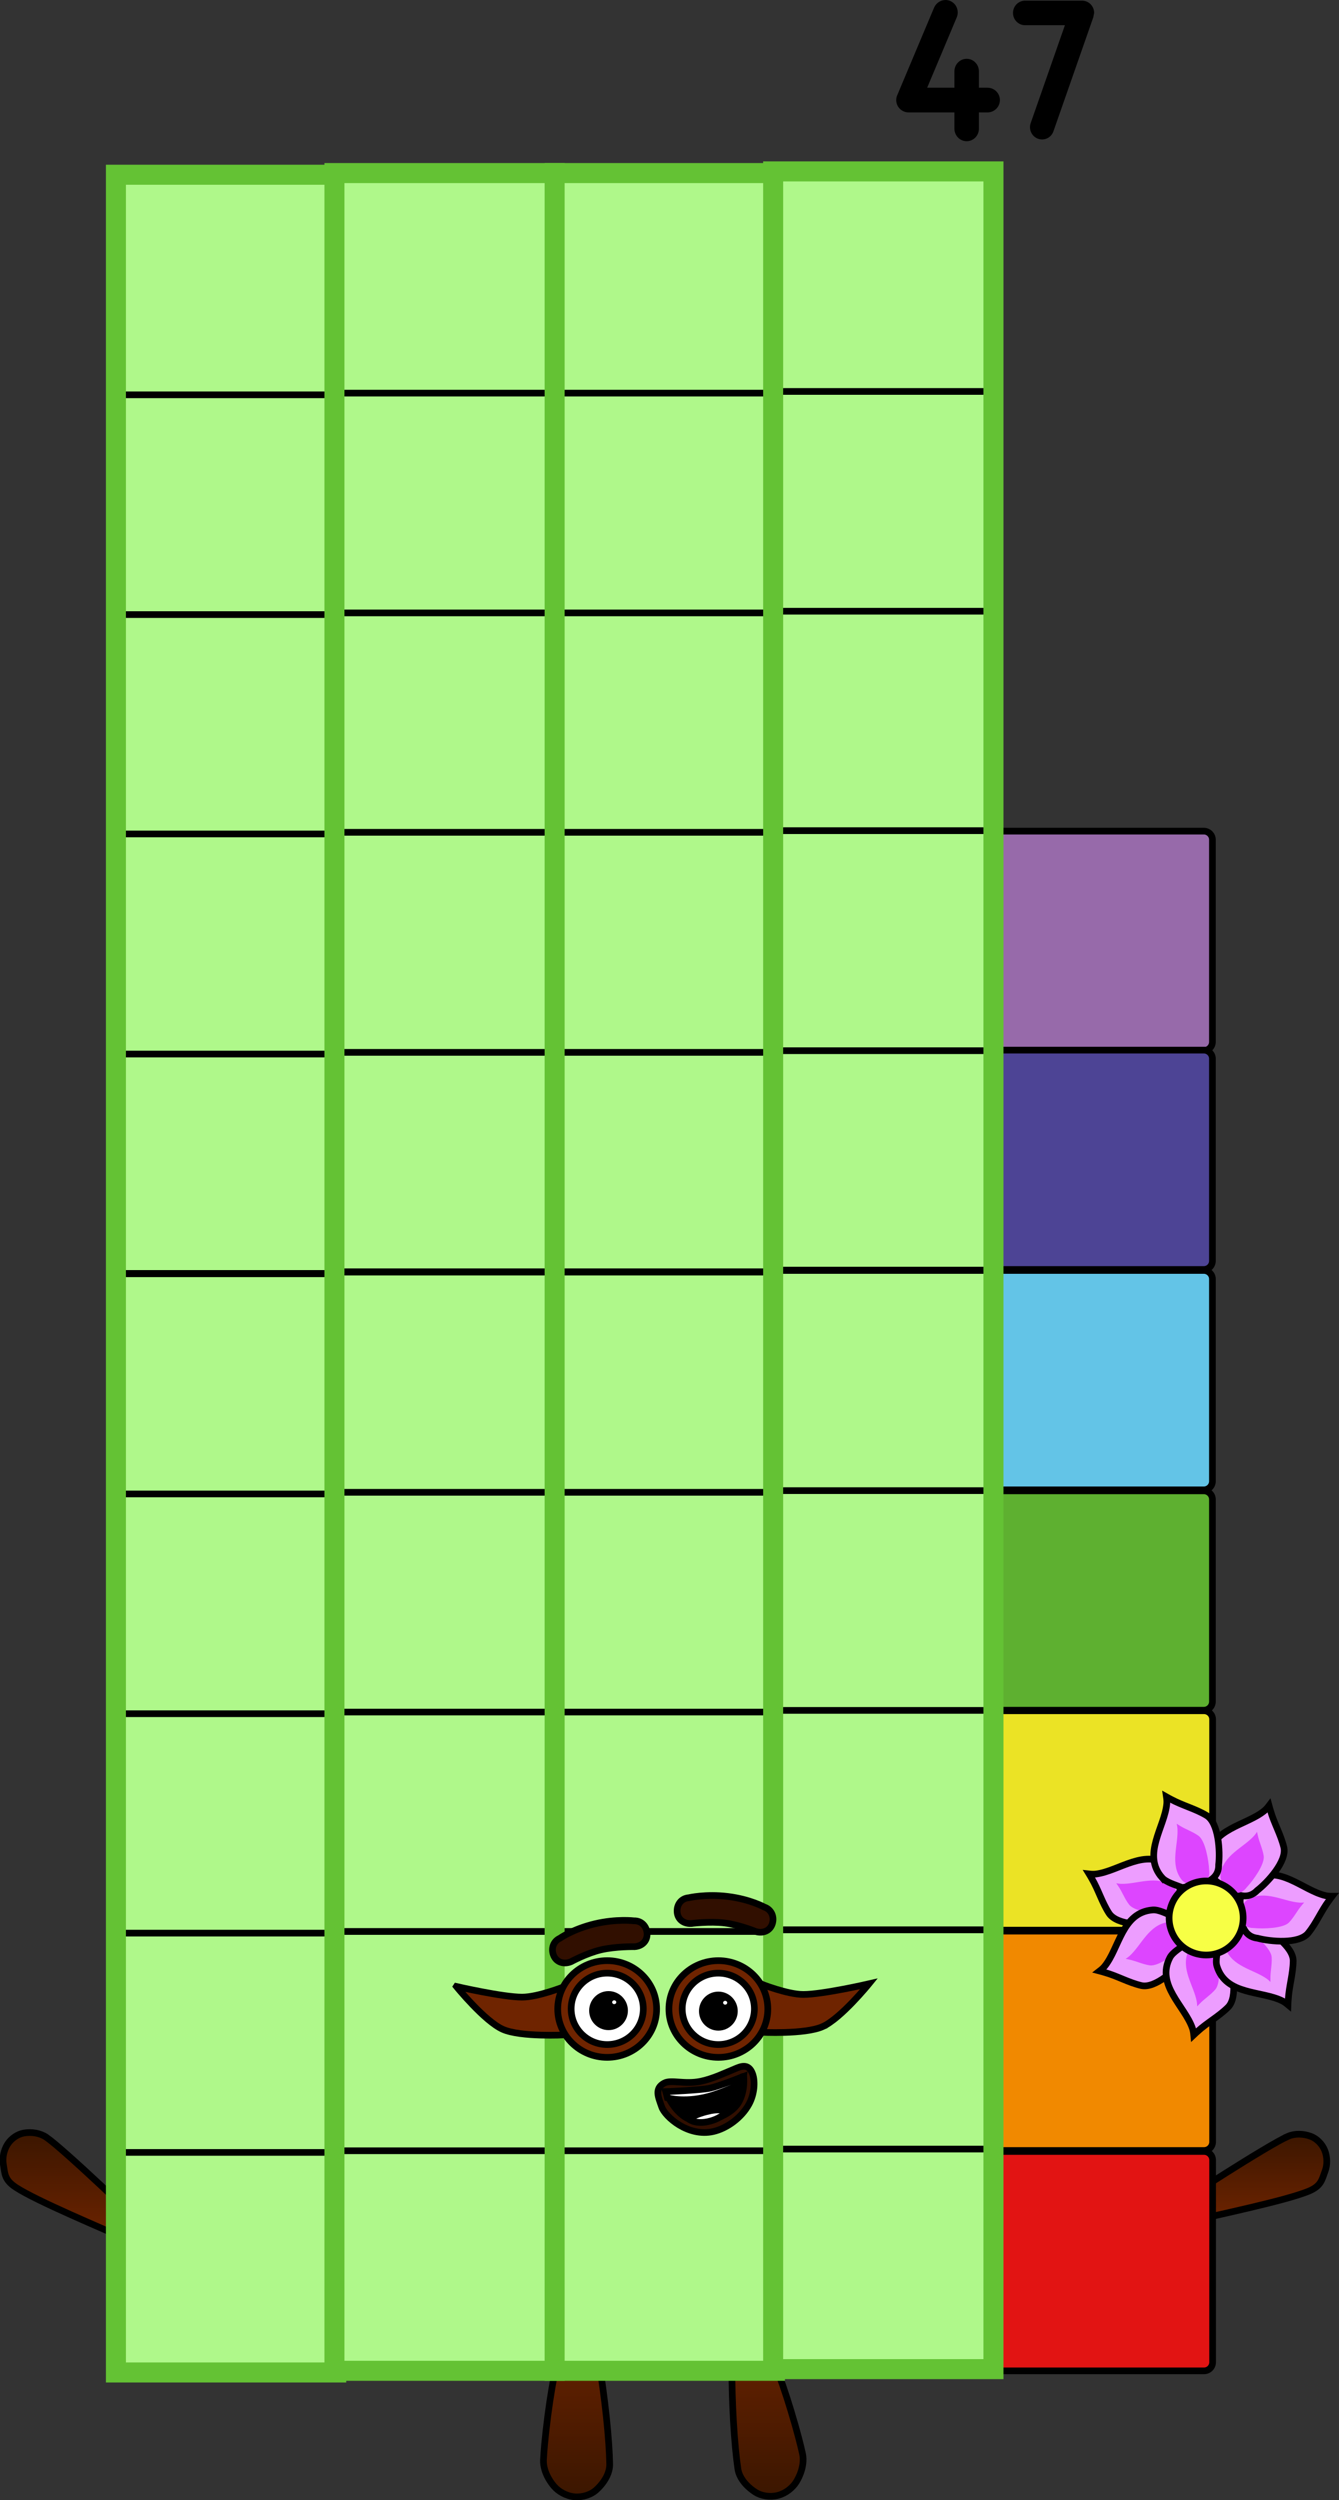 <svg version="1.1" xmlns="http://www.w3.org/2000/svg" xmlns:xlink="http://www.w3.org/1999/xlink" width="200.681" height="374.67" viewBox="0,0,200.681,374.67"><rect x="0" y="0" width="200.681" height="374.67" fill="#333333" stroke="none"/><defs><linearGradient x1="151.885" y1="312.233" x2="151.885" y2="328.823" gradientUnits="userSpaceOnUse" id="color-1"><stop offset="0" stop-color="#3b1600"/><stop offset="1" stop-color="#6f2400"/></linearGradient><linearGradient x1="327.421" y1="312.478" x2="327.421" y2="325.811" gradientUnits="userSpaceOnUse" id="color-2"><stop offset="0" stop-color="#3b1600"/><stop offset="1" stop-color="#6f2400"/></linearGradient><linearGradient x1="226.874" y1="338.545" x2="226.874" y2="366.835" gradientUnits="userSpaceOnUse" id="color-3"><stop offset="0" stop-color="#6f2400"/><stop offset="1" stop-color="#3b1600"/></linearGradient><linearGradient x1="255.49" y1="338.877" x2="255.49" y2="366.744" gradientUnits="userSpaceOnUse" id="color-4"><stop offset="0" stop-color="#6f2400"/><stop offset="1" stop-color="#3b1600"/></linearGradient></defs><g transform="translate(-140.463,7.335)"><g data-paper-data="{&quot;isPaintingLayer&quot;:true}" stroke-linejoin="miter" stroke-dasharray="" stroke-dashoffset="0" style="mix-blend-mode: normal"><path d="M147.42,312.95c2.59,1.787 14.221,12.842 15.142,14.018c0.921,1.176 -0.427,2.389 -2.342,1.605c-4.34,-1.956 -14.276,-6.082 -17.381,-8.123c-1.756,-1.154 -1.637,-2.096 -1.877,-3.461c-0.16,-0.916 0.055,-2.117 0.65,-3.029c0.595,-0.913 1.555,-1.497 2.401,-1.648c1.177,-0.21 2.467,-0.006 3.406,0.638z" data-paper-data="{&quot;index&quot;:null}" fill="url(#color-1)" fill-rule="nonzero" stroke="#000000" stroke-width="1" stroke-linecap="butt" stroke-miterlimit="10"/><path d="M333.487,312.803c1.043,-0.456 2.348,-0.414 3.465,0.014c0.803,0.308 1.635,1.062 2.048,2.071c0.413,1.009 0.398,2.228 0.069,3.098c-0.492,1.295 -0.552,2.242 -2.494,3.046c-3.433,1.42 -13.968,3.604 -18.598,4.708c-2.028,0.41 -3.124,-1.035 -1.998,-2.017c1.126,-0.982 14.629,-9.652 17.509,-10.919z" data-paper-data="{&quot;index&quot;:null}" fill="url(#color-2)" fill-rule="nonzero" stroke="#000000" stroke-width="1" stroke-linecap="butt" stroke-miterlimit="10"/><path d="M227.107,338.72c1.086,-0.66 1.561,0.661 1.917,2.049c0.133,0.519 0.265,1.079 0.395,1.67c0.285,1.297 0.56,2.749 0.816,4.276c0.215,1.281 0.417,2.616 0.6,3.957c0.186,1.364 0.353,2.736 0.495,4.067c0.153,1.43 0.277,2.813 0.365,4.087c0.078,1.128 0.128,2.172 0.145,3.09c0.005,0.334 -0.039,0.665 -0.124,0.989c-0.288,1.097 -1.04,2.117 -1.903,2.897c-0.752,0.678 -2.01,1.125 -3.243,1.015c-1.233,-0.11 -2.393,-0.783 -3.075,-1.58c-0.619,-0.723 -1.12,-1.591 -1.384,-2.48c-0.141,-0.474 -0.214,-0.955 -0.201,-1.423c0.033,-0.681 0.096,-1.52 0.182,-2.456c0.118,-1.277 0.282,-2.737 0.477,-4.226c0.176,-1.346 0.379,-2.716 0.597,-3.999c0.257,-1.509 0.535,-2.897 0.819,-3.981c0.053,-0.203 0.106,-0.395 0.16,-0.575c0.283,-0.958 0.675,-2.283 1.103,-3.549c0.61,-1.802 1.297,-3.486 1.859,-3.827z" data-paper-data="{&quot;origRot&quot;:0,&quot;index&quot;:null}" fill="url(#color-3)" fill-rule="nonzero" stroke="#000000" stroke-width="1" stroke-linecap="butt" stroke-miterlimit="10"/><path d="M251.935,338.972c0.61,0.245 1.563,1.794 2.459,3.473c0.63,1.179 1.232,2.422 1.668,3.322c0.082,0.169 0.166,0.35 0.252,0.542c0.457,1.024 0.958,2.348 1.458,3.794c0.425,1.23 0.848,2.549 1.241,3.848c0.436,1.438 0.835,2.851 1.161,4.092c0.238,0.91 0.437,1.727 0.581,2.393c0.089,0.46 0.095,0.946 0.034,1.437c-0.115,0.92 -0.468,1.858 -0.961,2.673c-0.544,0.898 -1.578,1.751 -2.776,2.061c-1.198,0.31 -2.513,0.074 -3.365,-0.472c-0.98,-0.629 -1.888,-1.513 -2.351,-2.548c-0.137,-0.306 -0.235,-0.626 -0.284,-0.956c-0.133,-0.908 -0.254,-1.946 -0.361,-3.072c-0.121,-1.272 -0.224,-2.656 -0.307,-4.092c-0.077,-1.336 -0.136,-2.717 -0.175,-4.093c-0.038,-1.354 -0.057,-2.703 -0.054,-4.002c0.004,-1.549 0.038,-3.026 0.108,-4.352c0.032,-0.605 0.071,-1.178 0.117,-1.712c0.124,-1.428 0.378,-2.809 1.557,-2.334z" data-paper-data="{&quot;origRot&quot;:0,&quot;index&quot;:null}" fill="url(#color-4)" fill-rule="nonzero" stroke="#000000" stroke-width="1" stroke-linecap="butt" stroke-miterlimit="10"/><path d="M289.298,118.503c0,-0.713 0.578,-1.292 1.292,-1.292h30.292c0.713,0 1.292,0.578 1.292,1.292v30.292c0,0.343 -0.136,0.671 -0.378,0.913c-0.242,0.242 -0.571,0.378 -0.913,0.378h-30.292c-0.713,0 -1.292,-0.578 -1.292,-1.292v0z" data-paper-data="{&quot;index&quot;:null}" fill="#976aaa" fill-rule="evenodd" stroke="#000000" stroke-width="1" stroke-linecap="square" stroke-miterlimit="10"/><path d="M289.327,316.361c0,-0.713 0.578,-1.292 1.292,-1.292h30.292c0.713,0 1.292,0.578 1.292,1.292v30.292c0,0.343 -0.136,0.671 -0.378,0.913c-0.242,0.242 -0.571,0.378 -0.913,0.378h-30.292c-0.713,0 -1.292,-0.578 -1.292,-1.292v0z" data-paper-data="{&quot;index&quot;:null}" fill="#e21413" fill-rule="evenodd" stroke="#000000" stroke-width="1" stroke-linecap="square" stroke-miterlimit="10"/><path d="M289.298,217.361c0,-0.713 0.578,-1.292 1.292,-1.292h30.292c0.713,0 1.292,0.578 1.292,1.292v30.292c0,0.343 -0.136,0.671 -0.378,0.913c-0.242,0.242 -0.571,0.378 -0.913,0.378h-30.292c-0.713,0 -1.292,-0.578 -1.292,-1.292v0z" data-paper-data="{&quot;index&quot;:null}" fill="#5eb030" fill-rule="evenodd" stroke="#000000" stroke-width="1" stroke-linecap="square" stroke-miterlimit="10"/><path d="M289.327,283.34c0,-0.713 0.578,-1.292 1.292,-1.292h30.292c0.713,0 1.292,0.578 1.292,1.292v30.292c0,0.343 -0.136,0.671 -0.378,0.913c-0.242,0.242 -0.571,0.378 -0.913,0.378h-30.292c-0.713,0 -1.292,-0.578 -1.292,-1.292v0z" data-paper-data="{&quot;index&quot;:null}" fill="#f18900" fill-rule="evenodd" stroke="#000000" stroke-width="1" stroke-linecap="square" stroke-miterlimit="10"/><path d="M289.298,184.339c0,-0.713 0.578,-1.292 1.292,-1.292h30.292c0.713,0 1.292,0.578 1.292,1.292v30.292c0,0.343 -0.136,0.671 -0.378,0.913c-0.242,0.242 -0.571,0.378 -0.913,0.378h-30.292c-0.713,0 -1.292,-0.578 -1.292,-1.292v0z" data-paper-data="{&quot;index&quot;:null}" fill="#63c4e7" fill-rule="evenodd" stroke="#000000" stroke-width="1" stroke-linecap="square" stroke-miterlimit="10"/><path d="M289.327,250.318c0,-0.713 0.578,-1.292 1.292,-1.292h30.292c0.713,0 1.292,0.578 1.292,1.292v30.292c0,0.343 -0.136,0.671 -0.378,0.913c-0.242,0.242 -0.571,0.378 -0.913,0.378h-30.292c-0.713,0 -1.292,-0.578 -1.292,-1.292v0z" data-paper-data="{&quot;index&quot;:null}" fill="#ebe325" fill-rule="evenodd" stroke="#000000" stroke-width="1" stroke-linecap="square" stroke-miterlimit="10"/><path d="M289.298,151.318c0,-0.713 0.578,-1.292 1.292,-1.292h30.292c0.713,0 1.292,0.578 1.292,1.292v30.292c0,0.343 -0.136,0.671 -0.378,0.913c-0.242,0.242 -0.571,0.378 -0.913,0.378h-30.292c-0.713,0 -1.292,-0.578 -1.292,-1.292v0z" data-paper-data="{&quot;index&quot;:null}" fill="#4d4495" fill-rule="evenodd" stroke="#000000" stroke-width="1" stroke-linecap="square" stroke-miterlimit="10"/><g stroke-miterlimit="10"><path d="M157.787,283.629c0,-0.716 0.58,-1.296 1.296,-1.296h30.4c0.716,0 1.296,0.58 1.296,1.296v30.4c0,0.344 -0.137,0.674 -0.38,0.917c-0.243,0.243 -0.573,0.38 -0.917,0.38h-30.4c-0.716,0 -1.296,-0.58 -1.296,-1.296v0z" data-paper-data="{&quot;index&quot;:null}" fill="#aff88a" fill-rule="evenodd" stroke="#000000" stroke-width="1" stroke-linecap="square"/><path d="M157.787,316.506c0,-0.716 0.58,-1.296 1.296,-1.296h30.4c0.716,0 1.296,0.58 1.296,1.296v30.4c0,0.344 -0.137,0.674 -0.38,0.917c-0.243,0.243 -0.573,0.38 -0.917,0.38h-30.4c-0.716,0 -1.296,-0.58 -1.296,-1.296v0z" data-paper-data="{&quot;index&quot;:null}" fill="#aff88a" fill-rule="evenodd" stroke="#000000" stroke-width="1" stroke-linecap="square"/><path d="M157.818,250.651c0,-0.716 0.58,-1.296 1.296,-1.296h30.4c0.716,0 1.296,0.58 1.296,1.296v30.4c0,0.344 -0.137,0.674 -0.38,0.917c-0.243,0.243 -0.573,0.38 -0.917,0.38h-30.4c-0.716,0 -1.296,-0.58 -1.296,-1.296v0z" data-paper-data="{&quot;index&quot;:null}" fill="#aff88a" fill-rule="evenodd" stroke="#000000" stroke-width="1" stroke-linecap="square"/><path d="M157.818,217.774c0,-0.716 0.58,-1.296 1.296,-1.296h30.4c0.716,0 1.296,0.58 1.296,1.296v30.4c0,0.344 -0.137,0.674 -0.38,0.917c-0.243,0.243 -0.573,0.38 -0.917,0.38h-30.4c-0.716,0 -1.296,-0.58 -1.296,-1.296v0z" data-paper-data="{&quot;index&quot;:null}" fill="#aff88a" fill-rule="evenodd" stroke="#000000" stroke-width="1" stroke-linecap="square"/><path d="M157.818,184.842c0,-0.716 0.58,-1.296 1.296,-1.296h30.4c0.716,0 1.296,0.58 1.296,1.296v30.4c0,0.344 -0.137,0.674 -0.38,0.917c-0.243,0.243 -0.573,0.38 -0.917,0.38h-30.4c-0.716,0 -1.296,-0.58 -1.296,-1.296v0z" data-paper-data="{&quot;index&quot;:null}" fill="#aff88a" fill-rule="evenodd" stroke="#000000" stroke-width="1" stroke-linecap="square"/><path d="M157.882,151.795c0,-0.716 0.58,-1.296 1.296,-1.296h30.4c0.716,0 1.296,0.58 1.296,1.296v30.4c0,0.344 -0.137,0.674 -0.38,0.917c-0.243,0.243 -0.573,0.38 -0.917,0.38h-30.4c-0.716,0 -1.296,-0.58 -1.296,-1.296v0z" data-paper-data="{&quot;index&quot;:null}" fill="#aff88a" fill-rule="evenodd" stroke="#000000" stroke-width="1" stroke-linecap="square"/><path d="M157.882,118.918c0,-0.716 0.58,-1.296 1.296,-1.296h30.4c0.716,0 1.296,0.58 1.296,1.296v30.4c0,0.344 -0.137,0.674 -0.38,0.917c-0.243,0.243 -0.573,0.38 -0.917,0.38h-30.4c-0.716,0 -1.296,-0.58 -1.296,-1.296v0z" data-paper-data="{&quot;index&quot;:null}" fill="#aff88a" fill-rule="evenodd" stroke="#000000" stroke-width="1" stroke-linecap="square"/><path d="M157.912,85.94c0,-0.716 0.58,-1.296 1.296,-1.296h30.4c0.716,0 1.296,0.58 1.296,1.296v30.4c0,0.344 -0.137,0.674 -0.38,0.917c-0.243,0.243 -0.573,0.38 -0.917,0.38h-30.4c-0.716,0 -1.296,-0.58 -1.296,-1.296v0z" data-paper-data="{&quot;index&quot;:null}" fill="#aff88a" fill-rule="evenodd" stroke="#000000" stroke-width="1" stroke-linecap="square"/><path d="M157.912,53.063c0,-0.716 0.58,-1.296 1.296,-1.296h30.4c0.716,0 1.296,0.58 1.296,1.296v30.4c0,0.344 -0.137,0.674 -0.38,0.917c-0.243,0.243 -0.573,0.38 -0.917,0.38h-30.4c-0.716,0 -1.296,-0.58 -1.296,-1.296v0z" data-paper-data="{&quot;index&quot;:null}" fill="#aff88a" fill-rule="evenodd" stroke="#000000" stroke-width="1" stroke-linecap="square"/><path d="M157.912,20.131c0,-0.716 0.58,-1.296 1.296,-1.296h30.4c0.716,0 1.296,0.58 1.296,1.296v30.4c0,0.344 -0.137,0.674 -0.38,0.917c-0.243,0.243 -0.573,0.38 -0.917,0.38h-30.4c-0.716,0 -1.296,-0.58 -1.296,-1.296v0z" data-paper-data="{&quot;index&quot;:null}" fill="#aff88a" fill-rule="evenodd" stroke="#000000" stroke-width="1" stroke-linecap="square"/><path d="M157.837,348.186v-329.335h33.019v329.335z" fill="none" fill-rule="nonzero" stroke="#64c234" stroke-width="3" stroke-linecap="butt"/></g><g stroke-miterlimit="10"><path d="M190.537,283.379c0,-0.716 0.58,-1.296 1.296,-1.296h30.4c0.716,0 1.296,0.58 1.296,1.296v30.4c0,0.344 -0.137,0.674 -0.38,0.917c-0.243,0.243 -0.573,0.38 -0.917,0.38h-30.4c-0.716,0 -1.296,-0.58 -1.296,-1.296v0z" data-paper-data="{&quot;index&quot;:null}" fill="#aff88a" fill-rule="evenodd" stroke="#000000" stroke-width="1" stroke-linecap="square"/><path d="M190.537,316.256c0,-0.716 0.58,-1.296 1.296,-1.296h30.4c0.716,0 1.296,0.58 1.296,1.296v30.4c0,0.344 -0.137,0.674 -0.38,0.917c-0.243,0.243 -0.573,0.38 -0.917,0.38h-30.4c-0.716,0 -1.296,-0.58 -1.296,-1.296v0z" data-paper-data="{&quot;index&quot;:null}" fill="#aff88a" fill-rule="evenodd" stroke="#000000" stroke-width="1" stroke-linecap="square"/><path d="M190.568,250.401c0,-0.716 0.58,-1.296 1.296,-1.296h30.4c0.716,0 1.296,0.58 1.296,1.296v30.4c0,0.344 -0.137,0.674 -0.38,0.917c-0.243,0.243 -0.573,0.38 -0.917,0.38h-30.4c-0.716,0 -1.296,-0.58 -1.296,-1.296v0z" data-paper-data="{&quot;index&quot;:null}" fill="#aff88a" fill-rule="evenodd" stroke="#000000" stroke-width="1" stroke-linecap="square"/><path d="M190.568,217.524c0,-0.716 0.58,-1.296 1.296,-1.296h30.4c0.716,0 1.296,0.58 1.296,1.296v30.4c0,0.344 -0.137,0.674 -0.38,0.917c-0.243,0.243 -0.573,0.38 -0.917,0.38h-30.4c-0.716,0 -1.296,-0.58 -1.296,-1.296v0z" data-paper-data="{&quot;index&quot;:null}" fill="#aff88a" fill-rule="evenodd" stroke="#000000" stroke-width="1" stroke-linecap="square"/><path d="M190.568,184.592c0,-0.716 0.58,-1.296 1.296,-1.296h30.4c0.716,0 1.296,0.58 1.296,1.296v30.4c0,0.344 -0.137,0.674 -0.38,0.917c-0.243,0.243 -0.573,0.38 -0.917,0.38h-30.4c-0.716,0 -1.296,-0.58 -1.296,-1.296v0z" data-paper-data="{&quot;index&quot;:null}" fill="#aff88a" fill-rule="evenodd" stroke="#000000" stroke-width="1" stroke-linecap="square"/><path d="M190.632,151.545c0,-0.716 0.58,-1.296 1.296,-1.296h30.4c0.716,0 1.296,0.58 1.296,1.296v30.4c0,0.344 -0.137,0.674 -0.38,0.917c-0.243,0.243 -0.573,0.38 -0.917,0.38h-30.4c-0.716,0 -1.296,-0.58 -1.296,-1.296v0z" data-paper-data="{&quot;index&quot;:null}" fill="#aff88a" fill-rule="evenodd" stroke="#000000" stroke-width="1" stroke-linecap="square"/><path d="M190.632,118.668c0,-0.716 0.58,-1.296 1.296,-1.296h30.4c0.716,0 1.296,0.58 1.296,1.296v30.4c0,0.344 -0.137,0.674 -0.38,0.917c-0.243,0.243 -0.573,0.38 -0.917,0.38h-30.4c-0.716,0 -1.296,-0.58 -1.296,-1.296v0z" data-paper-data="{&quot;index&quot;:null}" fill="#aff88a" fill-rule="evenodd" stroke="#000000" stroke-width="1" stroke-linecap="square"/><path d="M190.662,85.69c0,-0.716 0.58,-1.296 1.296,-1.296h30.4c0.716,0 1.296,0.58 1.296,1.296v30.4c0,0.344 -0.137,0.674 -0.38,0.917c-0.243,0.243 -0.573,0.38 -0.917,0.38h-30.4c-0.716,0 -1.296,-0.58 -1.296,-1.296v0z" data-paper-data="{&quot;index&quot;:null}" fill="#aff88a" fill-rule="evenodd" stroke="#000000" stroke-width="1" stroke-linecap="square"/><path d="M190.662,52.813c0,-0.716 0.58,-1.296 1.296,-1.296h30.4c0.716,0 1.296,0.58 1.296,1.296v30.4c0,0.344 -0.137,0.674 -0.38,0.917c-0.243,0.243 -0.573,0.38 -0.917,0.38h-30.4c-0.716,0 -1.296,-0.58 -1.296,-1.296v0z" data-paper-data="{&quot;index&quot;:null}" fill="#aff88a" fill-rule="evenodd" stroke="#000000" stroke-width="1" stroke-linecap="square"/><path d="M190.662,19.881c0,-0.716 0.58,-1.296 1.296,-1.296h30.4c0.716,0 1.296,0.58 1.296,1.296v30.4c0,0.344 -0.137,0.674 -0.38,0.917c-0.243,0.243 -0.573,0.38 -0.917,0.38h-30.4c-0.716,0 -1.296,-0.58 -1.296,-1.296v0z" data-paper-data="{&quot;index&quot;:null}" fill="#aff88a" fill-rule="evenodd" stroke="#000000" stroke-width="1" stroke-linecap="square"/><path d="M190.587,347.936v-329.335h33.019v329.335z" fill="none" fill-rule="nonzero" stroke="#64c234" stroke-width="3" stroke-linecap="butt"/></g><g stroke-miterlimit="10"><path d="M223.537,283.379c0,-0.716 0.58,-1.296 1.296,-1.296h30.4c0.716,0 1.296,0.58 1.296,1.296v30.4c0,0.344 -0.137,0.674 -0.38,0.917c-0.243,0.243 -0.573,0.38 -0.917,0.38h-30.4c-0.716,0 -1.296,-0.58 -1.296,-1.296v0z" data-paper-data="{&quot;index&quot;:null}" fill="#aff88a" fill-rule="evenodd" stroke="#000000" stroke-width="1" stroke-linecap="square"/><path d="M223.537,316.256c0,-0.716 0.58,-1.296 1.296,-1.296h30.4c0.716,0 1.296,0.58 1.296,1.296v30.4c0,0.344 -0.137,0.674 -0.38,0.917c-0.243,0.243 -0.573,0.38 -0.917,0.38h-30.4c-0.716,0 -1.296,-0.58 -1.296,-1.296v0z" data-paper-data="{&quot;index&quot;:null}" fill="#aff88a" fill-rule="evenodd" stroke="#000000" stroke-width="1" stroke-linecap="square"/><path d="M223.568,250.401c0,-0.716 0.58,-1.296 1.296,-1.296h30.4c0.716,0 1.296,0.58 1.296,1.296v30.4c0,0.344 -0.137,0.674 -0.38,0.917c-0.243,0.243 -0.573,0.38 -0.917,0.38h-30.4c-0.716,0 -1.296,-0.58 -1.296,-1.296v0z" data-paper-data="{&quot;index&quot;:null}" fill="#aff88a" fill-rule="evenodd" stroke="#000000" stroke-width="1" stroke-linecap="square"/><path d="M223.568,217.524c0,-0.716 0.58,-1.296 1.296,-1.296h30.4c0.716,0 1.296,0.58 1.296,1.296v30.4c0,0.344 -0.137,0.674 -0.38,0.917c-0.243,0.243 -0.573,0.38 -0.917,0.38h-30.4c-0.716,0 -1.296,-0.58 -1.296,-1.296v0z" data-paper-data="{&quot;index&quot;:null}" fill="#aff88a" fill-rule="evenodd" stroke="#000000" stroke-width="1" stroke-linecap="square"/><path d="M223.568,184.592c0,-0.716 0.58,-1.296 1.296,-1.296h30.4c0.716,0 1.296,0.58 1.296,1.296v30.4c0,0.344 -0.137,0.674 -0.38,0.917c-0.243,0.243 -0.573,0.38 -0.917,0.38h-30.4c-0.716,0 -1.296,-0.58 -1.296,-1.296v0z" data-paper-data="{&quot;index&quot;:null}" fill="#aff88a" fill-rule="evenodd" stroke="#000000" stroke-width="1" stroke-linecap="square"/><path d="M223.632,151.545c0,-0.716 0.58,-1.296 1.296,-1.296h30.4c0.716,0 1.296,0.58 1.296,1.296v30.4c0,0.344 -0.137,0.674 -0.38,0.917c-0.243,0.243 -0.573,0.38 -0.917,0.38h-30.4c-0.716,0 -1.296,-0.58 -1.296,-1.296v0z" data-paper-data="{&quot;index&quot;:null}" fill="#aff88a" fill-rule="evenodd" stroke="#000000" stroke-width="1" stroke-linecap="square"/><path d="M223.632,118.668c0,-0.716 0.58,-1.296 1.296,-1.296h30.4c0.716,0 1.296,0.58 1.296,1.296v30.4c0,0.344 -0.137,0.674 -0.38,0.917c-0.243,0.243 -0.573,0.38 -0.917,0.38h-30.4c-0.716,0 -1.296,-0.58 -1.296,-1.296v0z" data-paper-data="{&quot;index&quot;:null}" fill="#aff88a" fill-rule="evenodd" stroke="#000000" stroke-width="1" stroke-linecap="square"/><path d="M223.662,85.69c0,-0.716 0.58,-1.296 1.296,-1.296h30.4c0.716,0 1.296,0.58 1.296,1.296v30.4c0,0.344 -0.137,0.674 -0.38,0.917c-0.243,0.243 -0.573,0.38 -0.917,0.38h-30.4c-0.716,0 -1.296,-0.58 -1.296,-1.296v0z" data-paper-data="{&quot;index&quot;:null}" fill="#aff88a" fill-rule="evenodd" stroke="#000000" stroke-width="1" stroke-linecap="square"/><path d="M223.662,52.813c0,-0.716 0.58,-1.296 1.296,-1.296h30.4c0.716,0 1.296,0.58 1.296,1.296v30.4c0,0.344 -0.137,0.674 -0.38,0.917c-0.243,0.243 -0.573,0.38 -0.917,0.38h-30.4c-0.716,0 -1.296,-0.58 -1.296,-1.296v0z" data-paper-data="{&quot;index&quot;:null}" fill="#aff88a" fill-rule="evenodd" stroke="#000000" stroke-width="1" stroke-linecap="square"/><path d="M223.662,19.881c0,-0.716 0.58,-1.296 1.296,-1.296h30.4c0.716,0 1.296,0.58 1.296,1.296v30.4c0,0.344 -0.137,0.674 -0.38,0.917c-0.243,0.243 -0.573,0.38 -0.917,0.38h-30.4c-0.716,0 -1.296,-0.58 -1.296,-1.296v0z" data-paper-data="{&quot;index&quot;:null}" fill="#aff88a" fill-rule="evenodd" stroke="#000000" stroke-width="1" stroke-linecap="square"/><path d="M223.587,347.936v-329.335h33.019v329.335z" fill="none" fill-rule="nonzero" stroke="#64c234" stroke-width="3" stroke-linecap="butt"/></g><g stroke-miterlimit="10"><path d="M256.287,283.129c0,-0.716 0.58,-1.296 1.296,-1.296h30.4c0.716,0 1.296,0.58 1.296,1.296v30.4c0,0.344 -0.137,0.674 -0.38,0.917c-0.243,0.243 -0.573,0.38 -0.917,0.38h-30.4c-0.716,0 -1.296,-0.58 -1.296,-1.296v0z" data-paper-data="{&quot;index&quot;:null}" fill="#aff88a" fill-rule="evenodd" stroke="#000000" stroke-width="1" stroke-linecap="square"/><path d="M256.287,316.006c0,-0.716 0.58,-1.296 1.296,-1.296h30.4c0.716,0 1.296,0.58 1.296,1.296v30.4c0,0.344 -0.137,0.674 -0.38,0.917c-0.243,0.243 -0.573,0.38 -0.917,0.38h-30.4c-0.716,0 -1.296,-0.58 -1.296,-1.296v0z" data-paper-data="{&quot;index&quot;:null}" fill="#aff88a" fill-rule="evenodd" stroke="#000000" stroke-width="1" stroke-linecap="square"/><path d="M256.318,250.151c0,-0.716 0.58,-1.296 1.296,-1.296h30.4c0.716,0 1.296,0.58 1.296,1.296v30.4c0,0.344 -0.137,0.674 -0.38,0.917c-0.243,0.243 -0.573,0.38 -0.917,0.38h-30.4c-0.716,0 -1.296,-0.58 -1.296,-1.296v0z" data-paper-data="{&quot;index&quot;:null}" fill="#aff88a" fill-rule="evenodd" stroke="#000000" stroke-width="1" stroke-linecap="square"/><path d="M256.318,217.274c0,-0.716 0.58,-1.296 1.296,-1.296h30.4c0.716,0 1.296,0.58 1.296,1.296v30.4c0,0.344 -0.137,0.674 -0.38,0.917c-0.243,0.243 -0.573,0.38 -0.917,0.38h-30.4c-0.716,0 -1.296,-0.58 -1.296,-1.296v0z" data-paper-data="{&quot;index&quot;:null}" fill="#aff88a" fill-rule="evenodd" stroke="#000000" stroke-width="1" stroke-linecap="square"/><path d="M256.318,184.342c0,-0.716 0.58,-1.296 1.296,-1.296h30.4c0.716,0 1.296,0.58 1.296,1.296v30.4c0,0.344 -0.137,0.674 -0.38,0.917c-0.243,0.243 -0.573,0.38 -0.917,0.38h-30.4c-0.716,0 -1.296,-0.58 -1.296,-1.296v0z" data-paper-data="{&quot;index&quot;:null}" fill="#aff88a" fill-rule="evenodd" stroke="#000000" stroke-width="1" stroke-linecap="square"/><path d="M256.382,151.295c0,-0.716 0.58,-1.296 1.296,-1.296h30.4c0.716,0 1.296,0.58 1.296,1.296v30.4c0,0.344 -0.137,0.674 -0.38,0.917c-0.243,0.243 -0.573,0.38 -0.917,0.38h-30.4c-0.716,0 -1.296,-0.58 -1.296,-1.296v0z" data-paper-data="{&quot;index&quot;:null}" fill="#aff88a" fill-rule="evenodd" stroke="#000000" stroke-width="1" stroke-linecap="square"/><path d="M256.382,118.418c0,-0.716 0.58,-1.296 1.296,-1.296h30.4c0.716,0 1.296,0.58 1.296,1.296v30.4c0,0.344 -0.137,0.674 -0.38,0.917c-0.243,0.243 -0.573,0.38 -0.917,0.38h-30.4c-0.716,0 -1.296,-0.58 -1.296,-1.296v0z" data-paper-data="{&quot;index&quot;:null}" fill="#aff88a" fill-rule="evenodd" stroke="#000000" stroke-width="1" stroke-linecap="square"/><path d="M256.412,85.44c0,-0.716 0.58,-1.296 1.296,-1.296h30.4c0.716,0 1.296,0.58 1.296,1.296v30.4c0,0.344 -0.137,0.674 -0.38,0.917c-0.243,0.243 -0.573,0.38 -0.917,0.38h-30.4c-0.716,0 -1.296,-0.58 -1.296,-1.296v0z" data-paper-data="{&quot;index&quot;:null}" fill="#aff88a" fill-rule="evenodd" stroke="#000000" stroke-width="1" stroke-linecap="square"/><path d="M256.412,52.563c0,-0.716 0.58,-1.296 1.296,-1.296h30.4c0.716,0 1.296,0.58 1.296,1.296v30.4c0,0.344 -0.137,0.674 -0.38,0.917c-0.243,0.243 -0.573,0.38 -0.917,0.38h-30.4c-0.716,0 -1.296,-0.58 -1.296,-1.296v0z" data-paper-data="{&quot;index&quot;:null}" fill="#aff88a" fill-rule="evenodd" stroke="#000000" stroke-width="1" stroke-linecap="square"/><path d="M256.412,19.631c0,-0.716 0.58,-1.296 1.296,-1.296h30.4c0.716,0 1.296,0.58 1.296,1.296v30.4c0,0.344 -0.137,0.674 -0.38,0.917c-0.243,0.243 -0.573,0.38 -0.917,0.38h-30.4c-0.716,0 -1.296,-0.58 -1.296,-1.296v0z" data-paper-data="{&quot;index&quot;:null}" fill="#aff88a" fill-rule="evenodd" stroke="#000000" stroke-width="1" stroke-linecap="square"/><path d="M256.337,347.686v-329.335h33.019v329.335z" fill="none" fill-rule="nonzero" stroke="#64c234" stroke-width="3" stroke-linecap="butt"/></g><path d="M235.563,284.381c0,0 -2.814,-0.055 -5.053,0.473c-2.14,0.505 -4.453,1.769 -4.453,1.769v-0c-1.06,0.448 -2.149,0.119 -2.594,-0.868c-0.445,-0.987 -0.137,-2.141 0.906,-2.63c0,0 1.977,-1.399 5.277,-2.178c3.241,-0.765 5.83,-0.443 5.83,-0.443c1.151,-0.032 1.92,0.843 1.966,1.924c0.046,1.082 -0.73,1.878 -1.878,1.953v0z" fill="#310f00" fill-rule="nonzero" stroke="#000000" stroke-width="1" stroke-linecap="round" stroke-miterlimit="10"/><path d="M263.754,296.359c-2.676,1.196 -9.291,0.841 -9.291,0.841v-7.259c0,0 3.98,1.599 6.397,1.599c2.905,0 9.842,-1.599 9.842,-1.599c0,0 -4.212,5.194 -6.949,6.417z" data-paper-data="{&quot;index&quot;:null}" fill="#6f2400" fill-rule="nonzero" stroke="#000000" stroke-width="1" stroke-linecap="butt" stroke-miterlimit="10"/><g data-paper-data="{&quot;index&quot;:null}" fill-rule="nonzero" stroke="#000000" stroke-width="1" stroke-linecap="butt" stroke-miterlimit="10"><path d="M248.128,286.474c2.044,0 3.897,0.812 5.238,2.124c1.341,1.312 2.172,3.123 2.172,5.122c0,1.999 -0.83,3.811 -2.172,5.122c-1.341,1.312 -3.194,2.124 -5.238,2.124c-2.044,0 -3.897,-0.812 -5.238,-2.124c-1.341,-1.312 -2.172,-3.123 -2.172,-5.122c0,-1.999 0.83,-3.811 2.172,-5.122c1.341,-1.312 3.194,-2.124 5.238,-2.124z" fill="#6f2400"/><path d="M248.119,288.345c1.492,0 2.843,0.6 3.822,1.568c0.979,0.969 1.585,2.307 1.585,3.783c0,1.476 -0.606,2.814 -1.585,3.783c-0.979,0.969 -2.331,1.568 -3.822,1.568c-1.492,0 -2.843,-0.6 -3.822,-1.568c-0.979,-0.969 -1.585,-2.307 -1.585,-3.783c0,-1.476 0.606,-2.814 1.585,-3.783c0.979,-0.969 2.331,-1.568 3.822,-1.568z" fill="#ffffff"/></g><path d="M208.863,290.342c0,0 6.937,1.599 9.842,1.599c2.417,0 6.397,-1.599 6.397,-1.599v7.259c0,0 -6.615,0.355 -9.291,-0.841c-2.736,-1.223 -6.949,-6.417 -6.949,-6.417z" fill="#6f2400" fill-rule="nonzero" stroke="#000000" stroke-width="1" stroke-linecap="butt" stroke-miterlimit="10"/><path d="M231.461,286.474c2.044,0 3.897,0.812 5.238,2.124c1.341,1.312 2.172,3.123 2.172,5.122c0,1.999 -0.83,3.811 -2.172,5.122c-1.341,1.312 -3.194,2.124 -5.238,2.124c-2.044,0 -3.897,-0.812 -5.238,-2.124c-1.341,-1.312 -2.172,-3.123 -2.172,-5.122c0,-1.999 0.83,-3.811 2.172,-5.122c1.341,-1.312 3.194,-2.124 5.238,-2.124z" fill="#6f2400" fill-rule="nonzero" stroke="#000000" stroke-width="1" stroke-linecap="butt" stroke-miterlimit="10"/><path d="M231.47,288.345c1.492,0 2.843,0.6 3.822,1.568c0.979,0.969 1.585,2.307 1.585,3.783c0,1.476 -0.606,2.814 -1.585,3.783c-0.979,0.969 -2.331,1.568 -3.822,1.568c-1.492,0 -2.843,-0.6 -3.822,-1.568c-0.979,-0.969 -1.585,-2.307 -1.585,-3.783c0,-1.476 0.606,-2.814 1.585,-3.783c0.979,-0.969 2.331,-1.568 3.822,-1.568z" fill="#ffffff" fill-rule="nonzero" stroke="#000000" stroke-width="1" stroke-linecap="butt" stroke-miterlimit="10"/><g fill-rule="nonzero" stroke="#000000" stroke-width="0" stroke-linecap="butt" stroke-miterlimit="10"><path d="M231.666,291.036c0.801,0 1.527,0.328 2.053,0.857c0.526,0.529 0.851,1.261 0.851,2.067c0,0.807 -0.326,1.538 -0.851,2.067c-0.526,0.529 -1.252,0.857 -2.053,0.857c-0.801,0 -1.527,-0.328 -2.053,-0.857c-0.526,-0.529 -0.851,-1.261 -0.851,-2.067c0,-0.807 0.326,-1.538 0.851,-2.067c0.526,-0.529 1.252,-0.857 2.053,-0.857z" fill="#000000"/><path d="M232.518,292.414c0.085,0 0.162,0.033 0.218,0.085c0.056,0.053 0.09,0.125 0.09,0.205c0,0.08 -0.035,0.153 -0.09,0.205c-0.056,0.053 -0.133,0.085 -0.218,0.085c-0.085,0 -0.162,-0.033 -0.218,-0.085c-0.056,-0.053 -0.09,-0.125 -0.09,-0.205c0,-0.08 0.035,-0.153 0.09,-0.205c0.056,-0.053 0.133,-0.085 0.218,-0.085z" fill="#ffffff"/></g><path d="M244.028,280.91l-0,-0c-1.15,0.049 -2.007,-0.658 -2.078,-1.739c-0.071,-1.08 0.598,-2.033 1.746,-2.126c0,0 2.539,-0.6 5.843,-0.191c3.365,0.417 5.482,1.594 5.482,1.594c1.089,0.373 1.52,1.487 1.185,2.516c-0.335,1.029 -1.382,1.475 -2.484,1.144v0c0,0 -2.436,-1.006 -4.618,-1.276c-2.284,-0.283 -5.075,0.077 -5.075,0.077z" data-paper-data="{&quot;index&quot;:null}" fill="#310f00" fill-rule="nonzero" stroke="#000000" stroke-width="1" stroke-linecap="round" stroke-miterlimit="10"/><g fill-rule="nonzero" stroke="#000000" stroke-width="0" stroke-linecap="butt" stroke-miterlimit="10"><path d="M248.127,291.113c0.801,0 1.527,0.328 2.053,0.857c0.526,0.529 0.851,1.261 0.851,2.067c0,0.807 -0.326,1.538 -0.851,2.067c-0.526,0.529 -1.252,0.857 -2.053,0.857c-0.801,0 -1.527,-0.328 -2.053,-0.857c-0.526,-0.529 -0.851,-1.261 -0.851,-2.067c0,-0.807 0.326,-1.538 0.851,-2.067c0.526,-0.529 1.252,-0.857 2.053,-0.857z" fill="#000000"/><path d="M249.147,292.491c0.085,0 0.162,0.033 0.218,0.085c0.056,0.053 0.09,0.125 0.09,0.205c0,0.08 -0.035,0.153 -0.09,0.205c-0.056,0.053 -0.133,0.085 -0.218,0.085c-0.085,0 -0.162,-0.033 -0.218,-0.085c-0.056,-0.053 -0.09,-0.125 -0.09,-0.205c0,-0.08 0.035,-0.153 0.09,-0.205c0.056,-0.053 0.133,-0.085 0.218,-0.085z" fill="#ffffff"/></g><g fill-rule="nonzero" stroke="#000000" stroke-width="1" stroke-linecap="round" stroke-miterlimit="10"><path d="M239.632,308.386c-0.483,-1.42 -1.164,-2.756 0.405,-3.574c1.019,-0.531 3.047,0.229 5.426,-0.254c1.788,-0.363 3.774,-1.311 5.073,-1.845c0.853,-0.35 2.13,-0.998 2.737,0.775c0.375,1.097 0.284,2.98 -0.584,4.543c-1.093,1.968 -3.246,3.571 -5.314,4.045c-3.78,0.866 -7.243,-2.217 -7.744,-3.689z" fill="#310f00"/><path d="M251.919,303.793c0,0 0.259,2.118 -0.717,3.855c-0.715,1.273 -2.256,2.164 -4.232,2.756c-4.673,1.398 -6.693,-4.265 -6.693,-4.265c0,0 3.824,0.104 6.392,-0.476c2.16,-0.488 5.251,-1.87 5.251,-1.87z" fill="#000000"/><path d="M240.248,306.101c0,0 5.184,-0.208 6.617,-0.514c1.229,-0.263 5.028,-1.744 5.028,-1.744l-0.143,1.064c0,0 -2.664,1.146 -4.385,1.705c-3.956,1.284 -6.874,0.43 -6.874,0.43z" fill="#ffffff"/><path d="M246.694,309.017c1.888,-0.442 2.744,0.1 2.744,0.1c0,0 -0.864,0.946 -2.517,1.398c-2.145,0.586 -3.157,-0.258 -3.157,-0.258c0,0 0.446,-0.66 2.931,-1.241z" fill="#ffffff"/></g><g fill="#000000" fill-rule="evenodd" stroke="#000000" stroke-width="0" stroke-linecap="round" stroke-miterlimit="8"><path d="M282.163,-7.335c0.24,-0.001 0.484,0.046 0.719,0.146c0.938,0.401 1.371,1.505 0.967,2.466l-4.429,10.533h4.086v-2.453c0,-1.038 0.822,-1.88 1.836,-1.88c1.014,0 1.835,0.842 1.835,1.88v2.453h1.281c1.03,0 1.865,0.829 1.865,1.851c0,1.022 -0.835,1.851 -1.865,1.851h-1.281v2.436c0,1.038 -0.822,1.88 -1.835,1.88c-1.014,0 -1.836,-0.842 -1.836,-1.88v-2.436h-6.859c-1.03,0 -1.865,-0.829 -1.865,-1.851c0,-0.255 0.052,-0.499 0.146,-0.72l0.027,-0.05l5.496,-13.065c0.303,-0.72 0.991,-1.156 1.711,-1.16z"/><path d="M294.087,-7.236h8.557c0.995,0 1.801,0.824 1.801,1.84l-0.116,0.584l0.012,0.004l-0.028,0.081l-0.009,0.046l-0.015,0.023l-5.945,17.005c-0.333,0.954 -1.366,1.451 -2.307,1.11c-0.941,-0.34 -1.434,-1.389 -1.1,-2.343l5.129,-14.671h-5.978c-0.995,0 -1.802,-0.823 -1.802,-1.839c0,-1.016 0.807,-1.84 1.802,-1.84z"/></g><g data-paper-data="{&quot;index&quot;:null}" fill-rule="nonzero" stroke-linecap="butt" stroke-miterlimit="10"><path d="M317.355,275.356l-0.017,0.181c-0.201,2.072 -0.459,5.394 -3.21,5.404c-1.929,0.298 -6.278,0.249 -7.452,-1.568c-1.069,-1.653 -1.588,-3.508 -2.588,-5.208c-0.115,-0.195 -0.245,-0.445 -0.394,-0.685c0.347,0.039 0.69,0.053 1.01,0.014c3.479,-0.416 7.502,-4.038 11.068,-1.093c0.71,0.586 1.135,1.933 1.583,2.955z" data-paper-data="{&quot;noHover&quot;:false,&quot;origItem&quot;:[&quot;Path&quot;,{&quot;applyMatrix&quot;:true,&quot;segments&quot;:[[[199.36985,150.17591],[-2.23632,-1.24925],[0,0]],[[199.78393,150.17591],[0,0],[4.77913,0]],[[212.75388,144.06714],[-0.63067,6.28357],[1.10798,-4.34152]],[[210.81983,126.82504],[3.89059,3.08517],[-3.54059,-2.80762]],[[199.58424,119.7893],[3.66284,2.66182],[-0.4211,-0.30602]],[[198.11341,118.73611],[0.51586,0.3935],[0.01197,0.80115]],[[197.92796,121.04666],[0.15873,-0.72453],[-1.7218,7.85925]],[[193.01222,145.92602],[-5.94122,-8.80101],[1.18308,1.75255]]],&quot;closed&quot;:true}]}" fill="#ed9dff" stroke="#000000" stroke-width="1"/><path d="M317.234,276.954l-0.017,0.089c-0.195,1.022 -0.463,2.667 -2.38,2.441c-1.352,-0.012 -4.381,-0.4 -5.151,-1.409c-0.701,-0.918 -1.014,-1.892 -1.666,-2.828c-0.075,-0.108 -0.159,-0.244 -0.256,-0.376c0.241,0.048 0.479,0.084 0.704,0.092c2.435,0.082 5.334,-1.397 7.741,0.378c0.479,0.353 0.74,1.064 1.025,1.614z" data-paper-data="{&quot;noHover&quot;:false,&quot;origItem&quot;:[&quot;Path&quot;,{&quot;applyMatrix&quot;:true,&quot;segments&quot;:[[[199.36985,150.17591],[-2.23632,-1.24925],[0,0]],[[199.78393,150.17591],[0,0],[4.77913,0]],[[212.75388,144.06714],[-0.63067,6.28357],[1.10798,-4.34152]],[[210.81983,126.82504],[3.89059,3.08517],[-3.54059,-2.80762]],[[199.58424,119.7893],[3.66284,2.66182],[-0.4211,-0.30602]],[[198.11341,118.73611],[0.51586,0.3935],[0.01197,0.80115]],[[197.92796,121.04666],[0.15873,-0.72453],[-1.7218,7.85925]],[[193.01222,145.92602],[-5.94122,-8.80101],[1.18308,1.75255]]],&quot;closed&quot;:true}]}" fill="#dd45ff" stroke="none" stroke-width="0.5"/><path d="M316.422,279.907l0.113,0.142c1.291,1.633 3.407,4.207 1.43,6.12c-1.184,1.551 -4.354,4.53 -6.459,4.034c-1.916,-0.451 -3.576,-1.429 -5.475,-1.961c-0.218,-0.061 -0.485,-0.151 -0.759,-0.221c0.277,-0.212 0.534,-0.44 0.738,-0.69c2.22,-2.711 2.611,-8.11 7.222,-8.458c0.918,-0.069 2.158,0.607 3.189,1.034z" data-paper-data="{&quot;noHover&quot;:false,&quot;origItem&quot;:[&quot;Path&quot;,{&quot;applyMatrix&quot;:true,&quot;segments&quot;:[[[199.36985,150.17591],[-2.23632,-1.24925],[0,0]],[[199.78393,150.17591],[0,0],[4.77913,0]],[[212.75388,144.06714],[-0.63067,6.28357],[1.10798,-4.34152]],[[210.81983,126.82504],[3.89059,3.08517],[-3.54059,-2.80762]],[[199.58424,119.7893],[3.66284,2.66182],[-0.4211,-0.30602]],[[198.11341,118.73611],[0.51586,0.3935],[0.01197,0.80115]],[[197.92796,121.04666],[0.15873,-0.72453],[-1.7218,7.85925]],[[193.01222,145.92602],[-5.94122,-8.80101],[1.18308,1.75255]]],&quot;closed&quot;:true}]}" fill="#ed9dff" stroke="#000000" stroke-width="1"/><path d="M317.442,281.142l0.05,0.076c0.568,0.872 1.514,2.243 -0.024,3.409c-0.983,0.928 -3.436,2.747 -4.69,2.553c-1.141,-0.176 -2.042,-0.662 -3.16,-0.885c-0.129,-0.026 -0.283,-0.066 -0.446,-0.094c0.207,-0.132 0.404,-0.271 0.571,-0.421c1.813,-1.628 2.878,-4.704 5.843,-5.092c0.59,-0.077 1.271,0.255 1.857,0.454z" data-paper-data="{&quot;noHover&quot;:false,&quot;origItem&quot;:[&quot;Path&quot;,{&quot;applyMatrix&quot;:true,&quot;segments&quot;:[[[199.36985,150.17591],[-2.23632,-1.24925],[0,0]],[[199.78393,150.17591],[0,0],[4.77913,0]],[[212.75388,144.06714],[-0.63067,6.28357],[1.10798,-4.34152]],[[210.81983,126.82504],[3.89059,3.08517],[-3.54059,-2.80762]],[[199.58424,119.7893],[3.66284,2.66182],[-0.4211,-0.30602]],[[198.11341,118.73611],[0.51586,0.3935],[0.01197,0.80115]],[[197.92796,121.04666],[0.15873,-0.72453],[-1.7218,7.85925]],[[193.01222,145.92602],[-5.94122,-8.80101],[1.18308,1.75255]]],&quot;closed&quot;:true}]}" fill="#dd45ff" stroke="none" stroke-width="0.5"/><path d="M318.363,283.845l0.18,-0.021c2.068,-0.235 5.372,-0.674 5.954,2.015c0.693,1.824 1.55,6.089 0.018,7.615c-1.394,1.389 -3.101,2.283 -4.555,3.616c-0.167,0.153 -0.384,0.332 -0.588,0.528c-0.034,-0.347 -0.092,-0.685 -0.196,-0.991c-1.132,-3.316 -5.512,-6.497 -3.373,-10.598c0.426,-0.817 1.654,-1.512 2.561,-2.163z" data-paper-data="{&quot;noHover&quot;:false,&quot;origItem&quot;:[&quot;Path&quot;,{&quot;applyMatrix&quot;:true,&quot;segments&quot;:[[[199.36985,150.17591],[-2.23632,-1.24925],[0,0]],[[199.78393,150.17591],[0,0],[4.77913,0]],[[212.75388,144.06714],[-0.63067,6.28357],[1.10798,-4.34152]],[[210.81983,126.82504],[3.89059,3.08517],[-3.54059,-2.80762]],[[199.58424,119.7893],[3.66284,2.66182],[-0.4211,-0.30602]],[[198.11341,118.73611],[0.51586,0.3935],[0.01197,0.80115]],[[197.92796,121.04666],[0.15873,-0.72453],[-1.7218,7.85925]],[[193.01222,145.92602],[-5.94122,-8.80101],[1.18308,1.75255]]],&quot;closed&quot;:true}]}" fill="#ed9dff" stroke="#000000" stroke-width="1"/><path d="M319.951,283.63l0.091,-0.002c1.04,-0.022 2.704,-0.102 2.883,1.819c0.27,1.325 0.52,4.368 -0.306,5.332c-0.752,0.877 -1.64,1.385 -2.419,2.218c-0.09,0.096 -0.205,0.206 -0.315,0.329c-0.003,-0.245 -0.017,-0.486 -0.057,-0.707c-0.427,-2.399 -2.477,-4.927 -1.242,-7.65c0.246,-0.542 0.887,-0.945 1.365,-1.338z" data-paper-data="{&quot;noHover&quot;:false,&quot;origItem&quot;:[&quot;Path&quot;,{&quot;applyMatrix&quot;:true,&quot;segments&quot;:[[[199.36985,150.17591],[-2.23632,-1.24925],[0,0]],[[199.78393,150.17591],[0,0],[4.77913,0]],[[212.75388,144.06714],[-0.63067,6.28357],[1.10798,-4.34152]],[[210.81983,126.82504],[3.89059,3.08517],[-3.54059,-2.80762]],[[199.58424,119.7893],[3.66284,2.66182],[-0.4211,-0.30602]],[[198.11341,118.73611],[0.51586,0.3935],[0.01197,0.80115]],[[197.92796,121.04666],[0.15873,-0.72453],[-1.7218,7.85925]],[[193.01222,145.92602],[-5.94122,-8.80101],[1.18308,1.75255]]],&quot;closed&quot;:true}]}" fill="#dd45ff" stroke="none" stroke-width="0.5"/><path d="M323.163,283.945l0.115,-0.141c1.316,-1.613 3.374,-4.234 5.668,-2.716c1.77,0.822 5.362,3.275 5.331,5.437c-0.028,1.968 -0.624,3.8 -0.735,5.769c-0.013,0.226 -0.043,0.506 -0.052,0.788c-0.267,-0.225 -0.545,-0.426 -0.833,-0.572c-3.126,-1.583 -8.482,-0.801 -9.816,-5.229c-0.266,-0.882 0.128,-2.238 0.322,-3.336z" data-paper-data="{&quot;noHover&quot;:false,&quot;origItem&quot;:[&quot;Path&quot;,{&quot;applyMatrix&quot;:true,&quot;segments&quot;:[[[199.36985,150.17591],[-2.23632,-1.24925],[0,0]],[[199.78393,150.17591],[0,0],[4.77913,0]],[[212.75388,144.06714],[-0.63067,6.28357],[1.10798,-4.34152]],[[210.81983,126.82504],[3.89059,3.08517],[-3.54059,-2.80762]],[[199.58424,119.7893],[3.66284,2.66182],[-0.4211,-0.30602]],[[198.11341,118.73611],[0.51586,0.3935],[0.01197,0.80115]],[[197.92796,121.04666],[0.15873,-0.72453],[-1.7218,7.85925]],[[193.01222,145.92602],[-5.94122,-8.80101],[1.18308,1.75255]]],&quot;closed&quot;:true}]}" fill="#ed9dff" stroke="#000000" stroke-width="1"/><path d="M324.149,282.682l0.063,-0.065c0.729,-0.743 1.864,-1.962 3.334,-0.712c1.118,0.76 3.423,2.763 3.505,4.03c0.074,1.153 -0.206,2.136 -0.183,3.277c0.003,0.131 -0.003,0.291 0.004,0.455c-0.173,-0.174 -0.352,-0.336 -0.535,-0.467c-1.981,-1.419 -5.214,-1.796 -6.232,-4.608c-0.203,-0.56 -0.025,-1.296 0.043,-1.911z" data-paper-data="{&quot;noHover&quot;:false,&quot;origItem&quot;:[&quot;Path&quot;,{&quot;applyMatrix&quot;:true,&quot;segments&quot;:[[[199.36985,150.17591],[-2.23632,-1.24925],[0,0]],[[199.78393,150.17591],[0,0],[4.77913,0]],[[212.75388,144.06714],[-0.63067,6.28357],[1.10798,-4.34152]],[[210.81983,126.82504],[3.89059,3.08517],[-3.54059,-2.80762]],[[199.58424,119.7893],[3.66284,2.66182],[-0.4211,-0.30602]],[[198.11341,118.73611],[0.51586,0.3935],[0.01197,0.80115]],[[197.92796,121.04666],[0.15873,-0.72453],[-1.7218,7.85925]],[[193.01222,145.92602],[-5.94122,-8.80101],[1.18308,1.75255]]],&quot;closed&quot;:true}]}" fill="#dd45ff" stroke="none" stroke-width="0.5"/><path d="M328.223,274.447c3.862,-2.545 7.472,1.489 10.886,2.277c0.315,0.073 0.657,0.096 1.006,0.094c-0.174,0.223 -0.33,0.457 -0.465,0.639c-1.177,1.582 -1.893,3.371 -3.133,4.899c-1.363,1.679 -5.692,1.261 -7.577,0.757c-2.734,-0.305 -2.634,-3.636 -2.61,-5.718l0.002,-0.181c0.555,-0.968 1.122,-2.261 1.891,-2.767z" data-paper-data="{&quot;noHover&quot;:false,&quot;origItem&quot;:[&quot;Path&quot;,{&quot;applyMatrix&quot;:true,&quot;segments&quot;:[[[199.36985,150.17591],[-2.23632,-1.24925],[0,0]],[[199.78393,150.17591],[0,0],[4.77913,0]],[[212.75388,144.06714],[-0.63067,6.28357],[1.10798,-4.34152]],[[210.81983,126.82504],[3.89059,3.08517],[-3.54059,-2.80762]],[[199.58424,119.7893],[3.66284,2.66182],[-0.4211,-0.30602]],[[198.11341,118.73611],[0.51586,0.3935],[0.01197,0.80115]],[[197.92796,121.04666],[0.15873,-0.72453],[-1.7218,7.85925]],[[193.01222,145.92602],[-5.94122,-8.80101],[1.18308,1.75255]]],&quot;closed&quot;:true}]}" fill="#ed9dff" stroke="#000000" stroke-width="1"/><path d="M327.472,277.321c2.584,-1.506 5.307,0.277 7.737,0.457c0.224,0.017 0.465,0.007 0.709,-0.016c-0.111,0.122 -0.209,0.248 -0.295,0.347c-0.749,0.86 -1.164,1.795 -1.96,2.632c-0.874,0.92 -3.928,0.981 -5.273,0.847c-1.93,0.018 -2.02,-1.646 -2.103,-2.683l-0.007,-0.09c0.342,-0.516 0.678,-1.195 1.192,-1.495z" data-paper-data="{&quot;noHover&quot;:false,&quot;origItem&quot;:[&quot;Path&quot;,{&quot;applyMatrix&quot;:true,&quot;segments&quot;:[[[199.36985,150.17591],[-2.23632,-1.24925],[0,0]],[[199.78393,150.17591],[0,0],[4.77913,0]],[[212.75388,144.06714],[-0.63067,6.28357],[1.10798,-4.34152]],[[210.81983,126.82504],[3.89059,3.08517],[-3.54059,-2.80762]],[[199.58424,119.7893],[3.66284,2.66182],[-0.4211,-0.30602]],[[198.11341,118.73611],[0.51586,0.3935],[0.01197,0.80115]],[[197.92796,121.04666],[0.15873,-0.72453],[-1.7218,7.85925]],[[193.01222,145.92602],[-5.94122,-8.80101],[1.18308,1.75255]]],&quot;closed&quot;:true}]}" fill="#dd45ff" stroke="none" stroke-width="0.5"/><path d="M321.554,271.271c0.32,-4.614 5.717,-5.036 8.415,-7.272c0.249,-0.206 0.475,-0.464 0.685,-0.742c0.072,0.273 0.163,0.539 0.225,0.757c0.544,1.896 1.531,3.55 1.994,5.463c0.508,2.102 -2.451,5.29 -3.996,6.483c-1.901,1.988 -4.488,-0.113 -6.129,-1.394l-0.143,-0.112c-0.433,-1.028 -1.116,-2.264 -1.052,-3.182z" data-paper-data="{&quot;noHover&quot;:false,&quot;origItem&quot;:[&quot;Path&quot;,{&quot;applyMatrix&quot;:true,&quot;segments&quot;:[[[199.36985,150.17591],[-2.23632,-1.24925],[0,0]],[[199.78393,150.17591],[0,0],[4.77913,0]],[[212.75388,144.06714],[-0.63067,6.28357],[1.10798,-4.34152]],[[210.81983,126.82504],[3.89059,3.08517],[-3.54059,-2.80762]],[[199.58424,119.7893],[3.66284,2.66182],[-0.4211,-0.30602]],[[198.11341,118.73611],[0.51586,0.3935],[0.01197,0.80115]],[[197.92796,121.04666],[0.15873,-0.72453],[-1.7218,7.85925]],[[193.01222,145.92602],[-5.94122,-8.80101],[1.18308,1.75255]]],&quot;closed&quot;:true}]}" fill="#ed9dff" stroke="#000000" stroke-width="1"/><path d="M323.383,273.612c0.37,-2.968 3.44,-4.05 5.057,-5.873c0.149,-0.168 0.288,-0.365 0.418,-0.573c0.029,0.162 0.07,0.317 0.096,0.445c0.23,1.117 0.72,2.015 0.903,3.155c0.201,1.253 -1.603,3.717 -2.526,4.705c-1.157,1.545 -2.534,0.607 -3.409,0.044l-0.076,-0.049c-0.203,-0.585 -0.538,-1.263 -0.465,-1.854z" data-paper-data="{&quot;noHover&quot;:false,&quot;origItem&quot;:[&quot;Path&quot;,{&quot;applyMatrix&quot;:true,&quot;segments&quot;:[[[199.36985,150.17591],[-2.23632,-1.24925],[0,0]],[[199.78393,150.17591],[0,0],[4.77913,0]],[[212.75388,144.06714],[-0.63067,6.28357],[1.10798,-4.34152]],[[210.81983,126.82504],[3.89059,3.08517],[-3.54059,-2.80762]],[[199.58424,119.7893],[3.66284,2.66182],[-0.4211,-0.30602]],[[198.11341,118.73611],[0.51586,0.3935],[0.01197,0.80115]],[[197.92796,121.04666],[0.15873,-0.72453],[-1.7218,7.85925]],[[193.01222,145.92602],[-5.94122,-8.80101],[1.18308,1.75255]]],&quot;closed&quot;:true}]}" fill="#dd45ff" stroke="none" stroke-width="0.5"/><path d="M314.63,274.044c-3.069,-3.46 0.409,-7.608 0.703,-11.1c0.027,-0.322 0.001,-0.664 -0.05,-1.009c0.245,0.14 0.499,0.261 0.698,0.369c1.734,0.94 3.606,1.393 5.296,2.403c1.856,1.109 2.059,5.454 1.829,7.392c0.087,2.749 -3.224,3.125 -5.287,3.398l-0.18,0.024c-1.037,-0.411 -2.398,-0.789 -3.009,-1.478z" data-paper-data="{&quot;noHover&quot;:false,&quot;origItem&quot;:[&quot;Path&quot;,{&quot;applyMatrix&quot;:true,&quot;segments&quot;:[[[199.36985,150.17591],[-2.23632,-1.24925],[0,0]],[[199.78393,150.17591],[0,0],[4.77913,0]],[[212.75388,144.06714],[-0.63067,6.28357],[1.10798,-4.34152]],[[210.81983,126.82504],[3.89059,3.08517],[-3.54059,-2.80762]],[[199.58424,119.7893],[3.66284,2.66182],[-0.4211,-0.30602]],[[198.11341,118.73611],[0.51586,0.3935],[0.01197,0.80115]],[[197.92796,121.04666],[0.15873,-0.72453],[-1.7218,7.85925]],[[193.01222,145.92602],[-5.94122,-8.80101],[1.18308,1.75255]]],&quot;closed&quot;:true}]}" fill="#ed9dff" stroke="#000000" stroke-width="1"/><path d="M317.582,274.378c-1.859,-2.343 -0.482,-5.292 -0.65,-7.723c-0.015,-0.224 -0.06,-0.461 -0.116,-0.7c0.136,0.093 0.275,0.172 0.385,0.243c0.958,0.619 1.943,0.897 2.885,1.565c1.035,0.734 1.53,3.748 1.59,5.098c0.293,1.908 -1.341,2.234 -2.356,2.464l-0.088,0.02c-0.56,-0.265 -1.279,-0.501 -1.649,-0.967z" data-paper-data="{&quot;noHover&quot;:false,&quot;origItem&quot;:[&quot;Path&quot;,{&quot;applyMatrix&quot;:true,&quot;segments&quot;:[[[199.36985,150.17591],[-2.23632,-1.24925],[0,0]],[[199.78393,150.17591],[0,0],[4.77913,0]],[[212.75388,144.06714],[-0.63067,6.28357],[1.10798,-4.34152]],[[210.81983,126.82504],[3.89059,3.08517],[-3.54059,-2.80762]],[[199.58424,119.7893],[3.66284,2.66182],[-0.4211,-0.30602]],[[198.11341,118.73611],[0.51586,0.3935],[0.01197,0.80115]],[[197.92796,121.04666],[0.15873,-0.72453],[-1.7218,7.85925]],[[193.01222,145.92602],[-5.94122,-8.80101],[1.18308,1.75255]]],&quot;closed&quot;:true}]}" fill="#dd45ff" stroke="none" stroke-width="0.5"/><g fill="#f7ff45" stroke="#000000" stroke-width="1"><path d="M322.921,274.798c1.353,0.433 2.542,1.381 3.243,2.741c0.701,1.361 0.784,2.879 0.352,4.232c-0.433,1.353 -1.381,2.542 -2.741,3.243c-1.361,0.701 -2.879,0.784 -4.232,0.352c-1.353,-0.433 -2.542,-1.381 -3.243,-2.741c-0.701,-1.361 -0.784,-2.879 -0.352,-4.232c0.433,-1.353 1.381,-2.542 2.741,-3.243c1.361,-0.701 2.879,-0.784 4.232,-0.352z"/></g></g></g></g></svg>